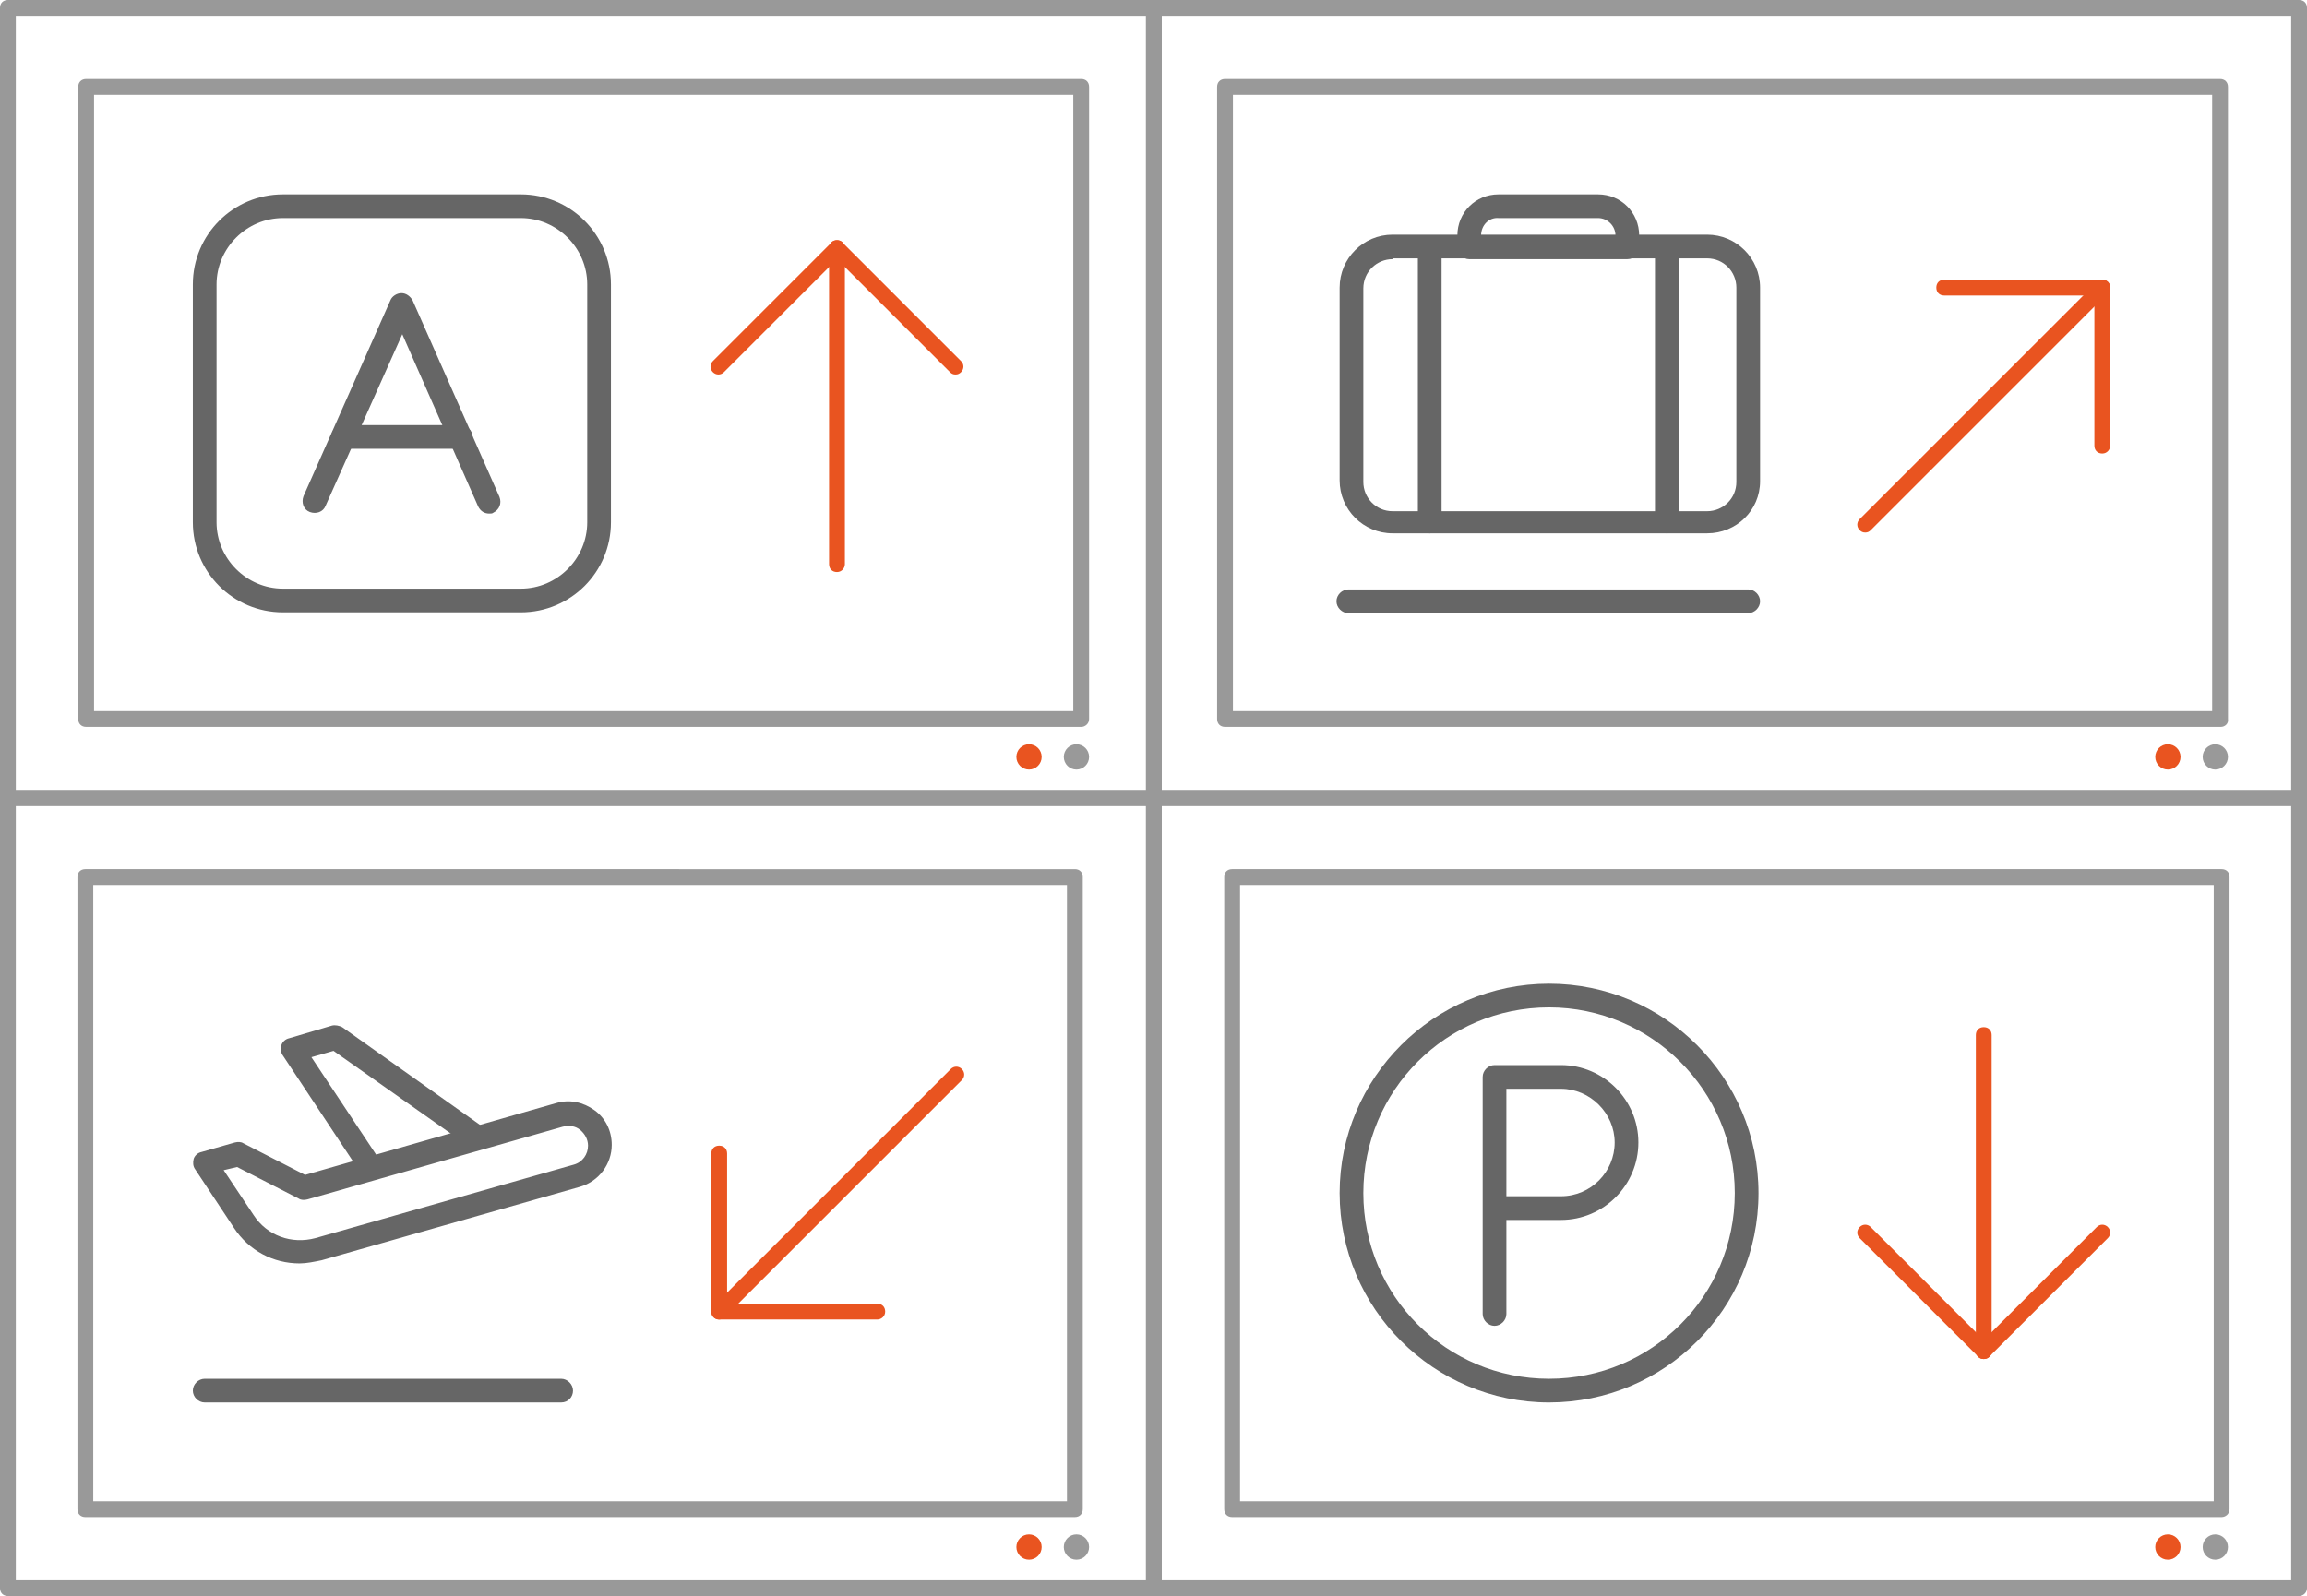 <?xml version="1.0" encoding="utf-8"?>
<!-- Generator: Adobe Illustrator 23.0.4, SVG Export Plug-In . SVG Version: 6.00 Build 0)  -->
<svg version="1.1" id="Layer_1" xmlns="http://www.w3.org/2000/svg" xmlns:xlink="http://www.w3.org/1999/xlink" x="0px" y="0px"
	 viewBox="0 0 291.9 202" style="enable-background:new 0 0 291.9 202;" xml:space="preserve">
<style type="text/css">
	.st0{fill:#999999;}
	.st1{fill:#E95420;}
	.st2{fill:#666666;}
</style>
<g>
	<path class="st0" d="M290.9,202H146c-0.6,0-1-0.4-1-1V101c0-0.6,0.4-1,1-1h144.9c0.6,0,1,0.4,1,1v100
		C291.9,201.6,291.4,202,290.9,202z M147,200h142.9v-98H147V200z"/>
	<g>
		<g>
			<g>
				<path class="st1" d="M251,172c-0.3,0-0.5-0.1-0.7-0.3l-15-15c-0.4-0.4-0.4-1,0-1.4s1-0.4,1.4,0l14.3,14.3l14.3-14.3
					c0.4-0.4,1-0.4,1.4,0s0.4,1,0,1.4l-15,15C251.5,171.9,251.3,172,251,172z"/>
				<g>
					<path class="st1" d="M251,172c-0.6,0-1-0.4-1-1v-40c0-0.6,0.4-1,1-1s1,0.4,1,1v40C252,171.6,251.6,172,251,172z"/>
				</g>
			</g>
		</g>
	</g>
	<g>
		<path class="st0" d="M290.9,102H146c-0.6,0-1-0.4-1-1V1c0-0.6,0.4-1,1-1h144.9c0.6,0,1,0.4,1,1v100
			C291.9,101.6,291.4,102,290.9,102z M147,100h142.9V2H147V100z"/>
	</g>
	<g>
		<g>
			<g>
				<path class="st1" d="M266,57.4c-0.6,0-1-0.4-1-1v-19h-19c-0.6,0-1-0.4-1-1s0.4-1,1-1h20c0.6,0,1,0.4,1,1v20
					C267,56.9,266.6,57.4,266,57.4z"/>
				<g>
					<path class="st1" d="M236,67.4c-0.3,0-0.5-0.1-0.7-0.3c-0.4-0.4-0.4-1,0-1.4l30-30c0.4-0.4,1-0.4,1.4,0s0.4,1,0,1.4l-30,30
						C236.5,67.3,236.3,67.4,236,67.4z"/>
				</g>
			</g>
		</g>
	</g>
	<path class="st0" d="M146,102H1c-0.6,0-1-0.4-1-1V1c0-0.6,0.4-1,1-1h145c0.6,0,1,0.4,1,1v100C147,101.6,146.6,102,146,102z M2,100
		h143V2H2C2,2,2,100,2,100z"/>
	<g>
		<g>
			<g>
				<path class="st1" d="M120.9,47.4c-0.3,0-0.5-0.1-0.7-0.3l-14.3-14.3L91.6,47.1c-0.4,0.4-1,0.4-1.4,0s-0.4-1,0-1.4l15-15
					c0.4-0.4,1-0.4,1.4,0l15,15c0.4,0.4,0.4,1,0,1.4C121.4,47.3,121.2,47.4,120.9,47.4z"/>
				<g>
					<path class="st1" d="M105.9,72.4c-0.6,0-1-0.4-1-1v-40c0-0.6,0.4-1,1-1s1,0.4,1,1v40C106.9,71.9,106.5,72.4,105.9,72.4z"/>
				</g>
			</g>
		</g>
	</g>
	<g>
		<g>
			<path class="st2" d="M65.9,77.5H35.8c-6.3,0-11.4-5.1-11.4-11.4V36c0-6.3,5.1-11.4,11.4-11.4h30.1c6.3,0,11.4,5.1,11.4,11.4v30.1
				C77.3,72.4,72.2,77.5,65.9,77.5z M35.8,27.6c-4.6,0-8.4,3.8-8.4,8.4v30.1c0,4.6,3.8,8.4,8.4,8.4h30.1c4.6,0,8.4-3.8,8.4-8.4V36
				c0-4.6-3.8-8.4-8.4-8.4C65.9,27.6,35.8,27.6,35.8,27.6z"/>
			<g>
				<path class="st2" d="M61.9,65c-0.6,0-1.1-0.3-1.4-0.9l-9.6-21.8L41.2,64c-0.3,0.8-1.2,1.1-2,0.8c-0.8-0.3-1.1-1.2-0.8-2l11-24.8
					c0.2-0.5,0.8-0.9,1.4-0.9l0,0c0.6,0,1.1,0.4,1.4,0.9l11,24.9c0.3,0.8,0,1.6-0.8,2C62.3,65,62.1,65,61.9,65z"/>
				<path class="st2" d="M58.3,56.8H43.4c-0.8,0-1.5-0.7-1.5-1.5s0.7-1.5,1.5-1.5h14.9c0.8,0,1.5,0.7,1.5,1.5S59.1,56.8,58.3,56.8z"
					/>
			</g>
		</g>
	</g>
	<path class="st0" d="M146,202H1c-0.6,0-1-0.4-1-1V101c0-0.6,0.4-1,1-1h145c0.6,0,1,0.4,1,1v100C147,201.6,146.6,202,146,202z
		 M2,200h143v-98H2C2,102,2,200,2,200z"/>
	<g>
		<path class="st2" d="M71,177.5H25.9c-0.8,0-1.5-0.7-1.5-1.5s0.7-1.5,1.5-1.5H71c0.8,0,1.5,0.7,1.5,1.5S71.9,177.5,71,177.5z"/>
	</g>
	<g>
		<path class="st2" d="M37.9,159.9c-3.3,0-6.4-1.6-8.3-4.5l-4.9-7.4c-0.3-0.4-0.3-0.9-0.2-1.3s0.5-0.8,1-0.9l4.2-1.2
			c0.4-0.1,0.8-0.1,1.1,0.1l7.8,4l31.8-9.1c1.7-0.5,3.4-0.1,4.8,0.9s2.2,2.6,2.2,4.4c0,2.4-1.6,4.6-4,5.3l-32.7,9.3
			C39.7,159.7,38.8,159.9,37.9,159.9z M28.3,148.1l3.8,5.7c1.7,2.6,4.8,3.7,7.8,2.9l32.7-9.3c1.1-0.3,1.8-1.3,1.8-2.4
			c0-0.8-0.4-1.5-1-2s-1.4-0.6-2.2-0.4l-32.3,9.2c-0.4,0.1-0.8,0.1-1.1-0.1l-7.8-4L28.3,148.1z"/>
		<path class="st2" d="M46.7,148.8c-0.5,0-1-0.2-1.3-0.7l-9.6-14.5c-0.3-0.4-0.3-0.9-0.2-1.3s0.5-0.8,1-0.9l5.4-1.6
			c0.4-0.1,0.9,0,1.3,0.2l17.9,12.7c0.7,0.5,0.8,1.4,0.4,2.1c-0.5,0.7-1.4,0.8-2.1,0.4L42.2,133l-2.8,0.8l8.5,12.8
			c0.5,0.7,0.3,1.6-0.4,2.1C47.3,148.7,47,148.8,46.7,148.8z"/>
	</g>
	<g>
		<g>
			<g>
				<g>
					<path class="st1" d="M111,167H91c-0.6,0-1-0.4-1-1v-20c0-0.6,0.4-1,1-1s1,0.4,1,1v19h19c0.6,0,1,0.4,1,1S111.5,167,111,167z"/>
					<g>
						<path class="st1" d="M91,167c-0.3,0-0.5-0.1-0.7-0.3c-0.4-0.4-0.4-1,0-1.4l30-30c0.4-0.4,1-0.4,1.4,0s0.4,1,0,1.4l-30,30
							C91.5,166.9,91.2,167,91,167z"/>
					</g>
				</g>
			</g>
		</g>
	</g>
	<g>
		<g>
			<g>
				<g>
					<path class="st2" d="M216,67.5h-39.8c-3.7,0-6.7-3-6.7-6.7V36.4c0-3.7,3-6.7,6.7-6.7H216c3.7,0,6.7,3,6.7,6.7v24.5
						C222.7,64.6,219.7,67.5,216,67.5z M176.2,32.8c-2,0-3.7,1.6-3.7,3.7V61c0,2,1.6,3.7,3.7,3.7H216c2,0,3.7-1.6,3.7-3.7V36.4
						c0-2-1.6-3.7-3.7-3.7h-39.8L176.2,32.8L176.2,32.8z"/>
				</g>
			</g>
		</g>
		<path class="st2" d="M210.9,67.5c-0.8,0-1.5-0.7-1.5-1.5V31.3c0-0.8,0.7-1.5,1.5-1.5s1.5,0.7,1.5,1.5V66
			C212.4,66.8,211.8,67.5,210.9,67.5z"/>
		<path class="st2" d="M180.9,67.5c-0.8,0-1.5-0.7-1.5-1.5V31.3c0-0.8,0.7-1.5,1.5-1.5s1.5,0.7,1.5,1.5V66
			C182.4,66.8,181.8,67.5,180.9,67.5z"/>
		<path class="st2" d="M205.9,32.8h-20c-0.8,0-1.5-0.7-1.5-1.5v-1.5c0-2.9,2.3-5.2,5.2-5.2h12.6c2.9,0,5.2,2.3,5.2,5.2v1.5
			C207.4,32.1,206.8,32.8,205.9,32.8z M187.4,29.8h17c0-1.2-1-2.2-2.2-2.2h-12.6C188.4,27.5,187.4,28.5,187.4,29.8z"/>
	</g>
	<path class="st2" d="M221.2,77.6h-50.6c-0.8,0-1.5-0.7-1.5-1.5s0.7-1.5,1.5-1.5h50.6c0.8,0,1.5,0.7,1.5,1.5S222,77.6,221.2,77.6z"
		/>
	<g>
		<path class="st2" d="M196,177.5c-14.6,0-26.5-11.9-26.5-26.5s11.9-26.5,26.5-26.5s26.5,11.9,26.5,26.5
			C222.5,165.7,210.6,177.5,196,177.5z M196,127.5c-13,0-23.5,10.5-23.5,23.5s10.5,23.5,23.5,23.5s23.5-10.5,23.5-23.5
			S208.9,127.5,196,127.5z"/>
	</g>
	<path class="st2" d="M189.1,167.8c-0.8,0-1.5-0.7-1.5-1.5v-30c0-0.8,0.7-1.5,1.5-1.5h8.4c5.4,0,9.8,4.4,9.8,9.8s-4.4,9.8-9.8,9.8
		h-6.9v11.9C190.6,167.1,189.9,167.8,189.1,167.8z M190.6,151.4h6.9c3.8,0,6.8-3.1,6.8-6.8s-3.1-6.8-6.8-6.8h-6.9V151.4z"/>
	<circle class="st0" cx="280.3" cy="95.8" r="1.6"/>
	<circle class="st1" cx="274.3" cy="95.8" r="1.6"/>
	<circle class="st0" cx="280.3" cy="195.8" r="1.6"/>
	<circle class="st1" cx="274.3" cy="195.8" r="1.6"/>
	<circle class="st0" cx="136.2" cy="95.8" r="1.6"/>
	<circle class="st1" cx="130.2" cy="95.8" r="1.6"/>
	<circle class="st0" cx="136.2" cy="195.8" r="1.6"/>
	<circle class="st1" cx="130.2" cy="195.8" r="1.6"/>
</g>
<g id="Layer_4">
	<path class="st0" d="M136,192H10.8c-0.6,0-1-0.4-1-1v-80c0-0.6,0.4-1,1-1H136c0.6,0,1,0.4,1,1v80C137,191.6,136.6,192,136,192z
		 M11.8,190H135v-78H11.8V190z"/>
	<path class="st0" d="M281.1,192H155.9c-0.6,0-1-0.4-1-1v-80c0-0.6,0.4-1,1-1h125.2c0.6,0,1,0.4,1,1v80
		C282.1,191.6,281.6,192,281.1,192z M156.9,190h123.2v-78H156.9V190z"/>
	<path class="st0" d="M281,92H155c-0.6,0-1-0.4-1-1V11c0-0.6,0.4-1,1-1h125.9c0.6,0,1,0.4,1,1v80C282,91.6,281.5,92,281,92z M156,90
		h123.9V12H156V90z"/>
	<path class="st0" d="M136.8,92H10.9c-0.6,0-1-0.4-1-1V11c0-0.6,0.4-1,1-1h125.9c0.6,0,1,0.4,1,1v80C137.8,91.6,137.3,92,136.8,92z
		 M11.9,90h123.9V12H11.9V90z"/>
</g>
</svg>
